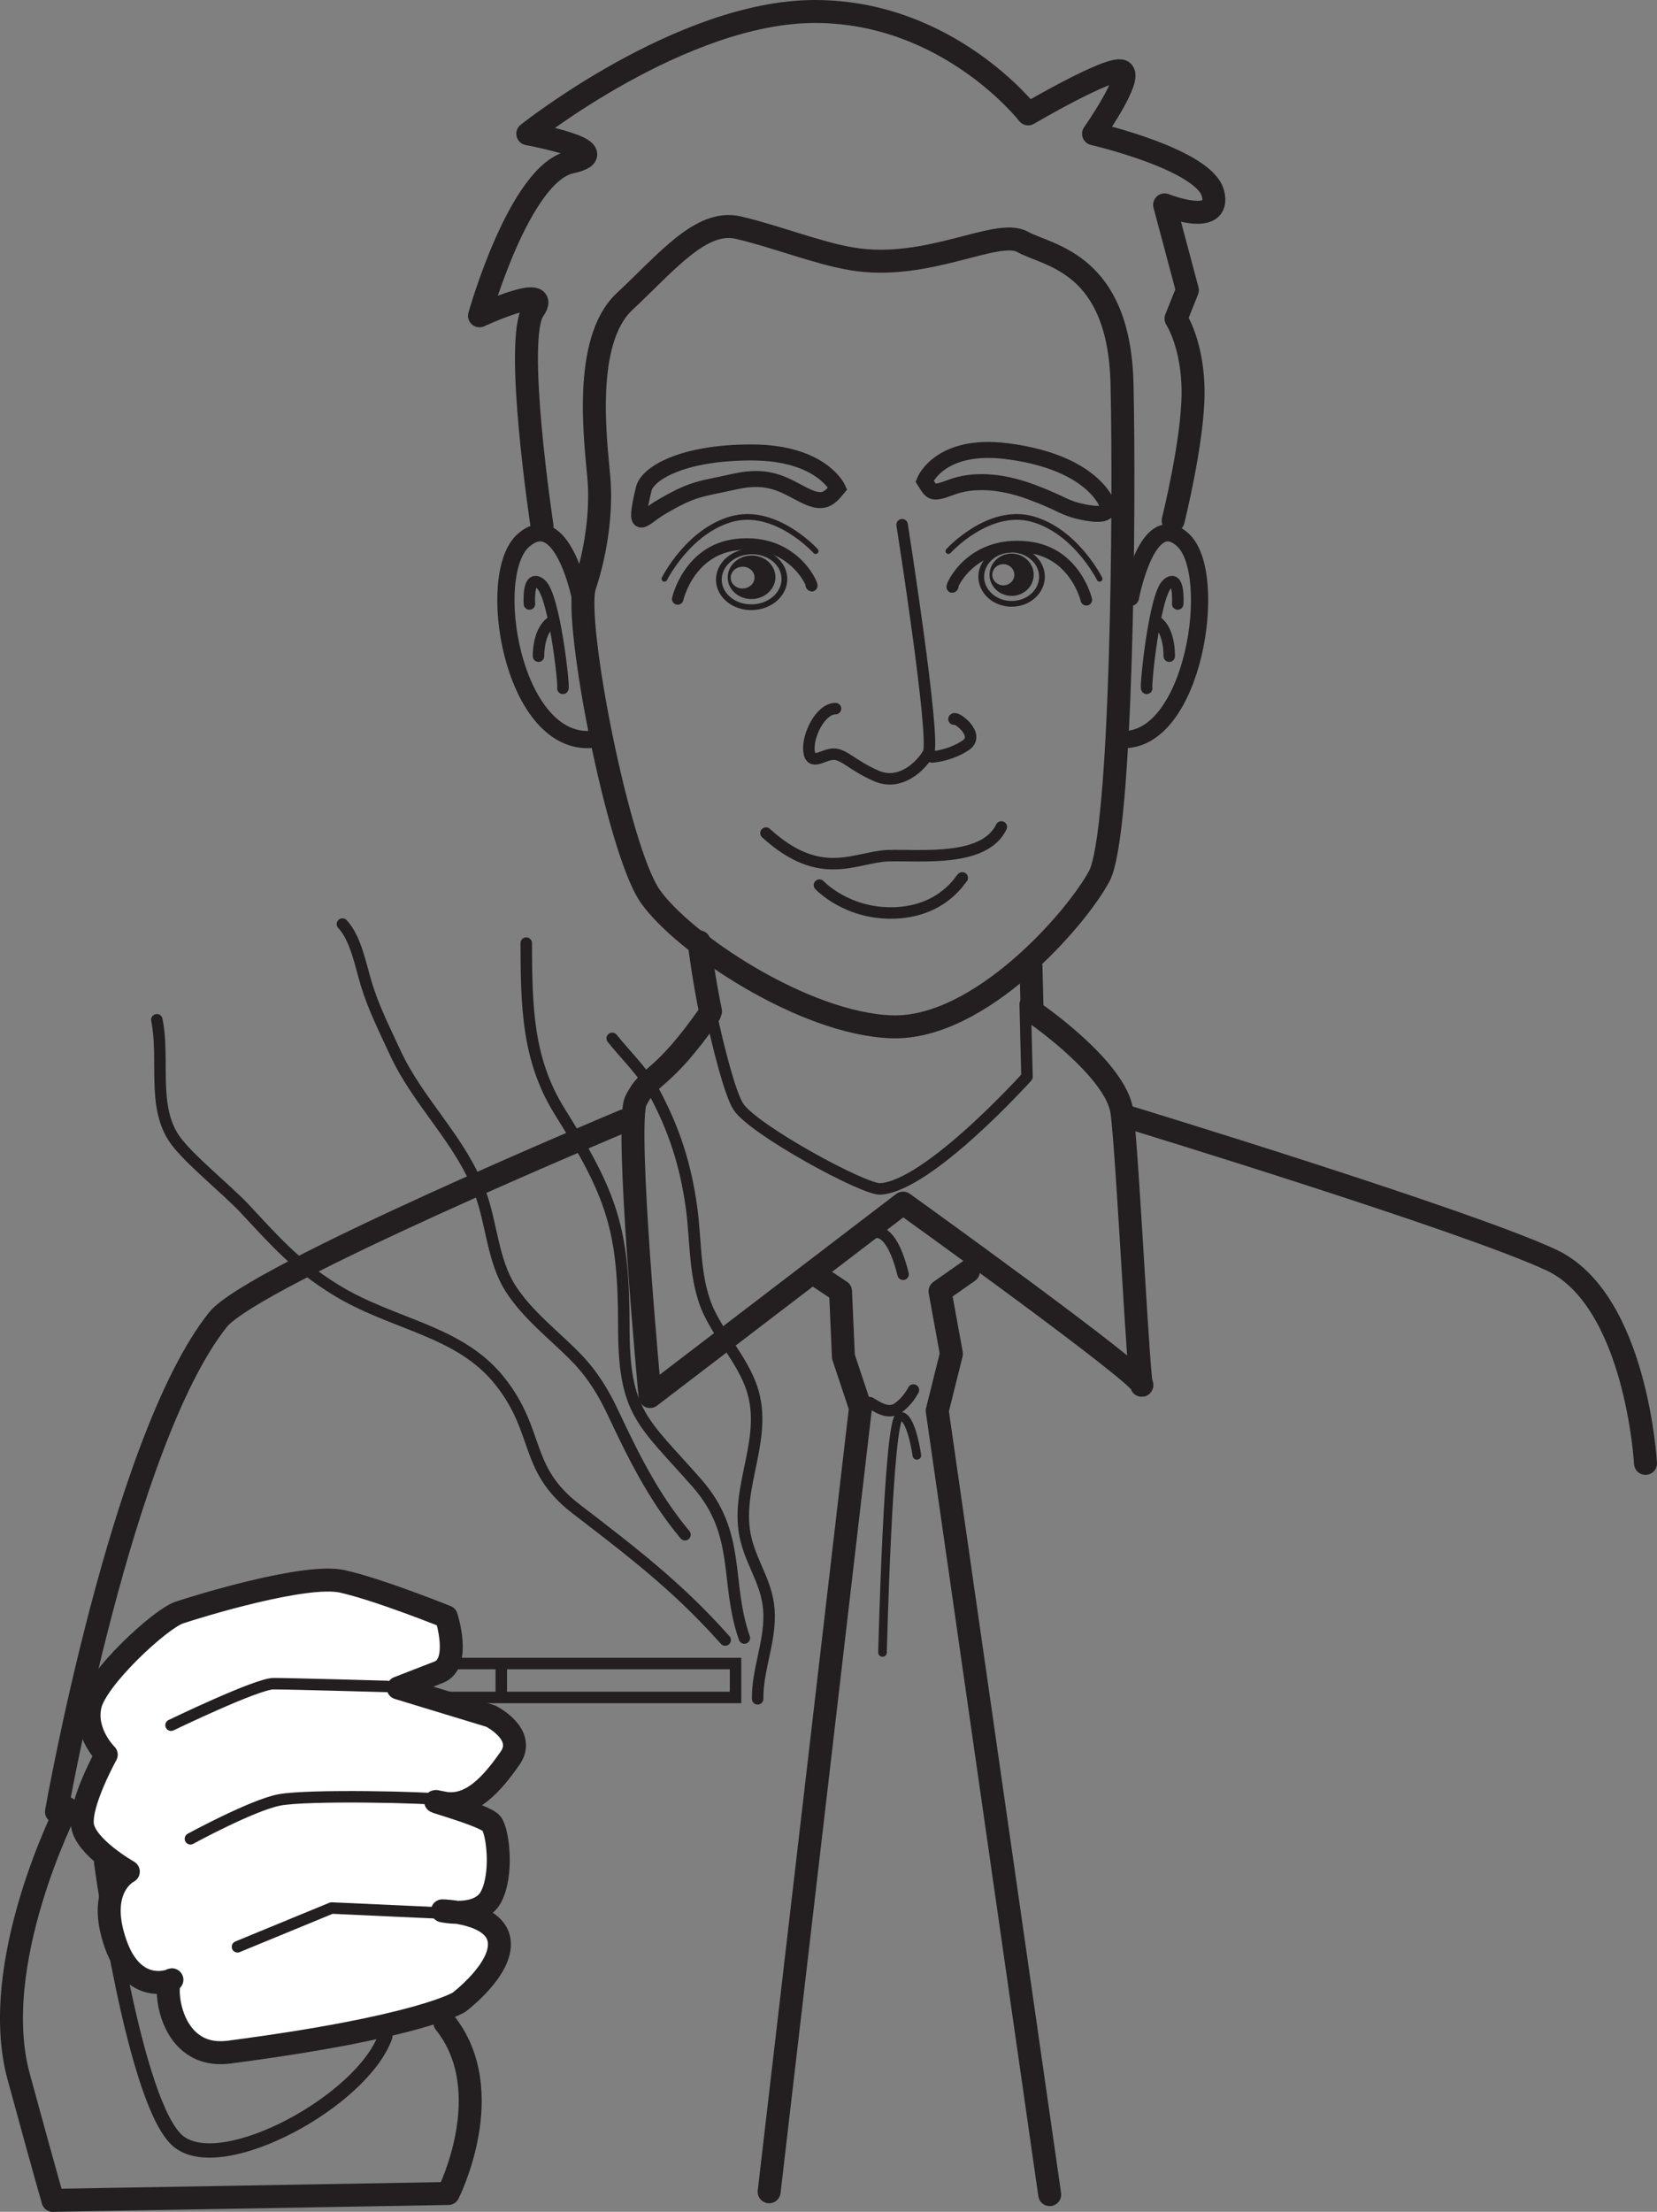 <?xml version="1.0" encoding="UTF-8"?>
<svg xmlns="http://www.w3.org/2000/svg" xmlns:xlink="http://www.w3.org/1999/xlink" width="144.317pt" height="192.562pt" viewBox="0 0 144.317 192.562" version="1.1">
<rect x="0" y="0" width="144.317" height="192.562" fill="#808080" stroke="none"/>
<defs>
<clipPath id="clip1">
  <path d="M 97 96 L 144.316 96 L 144.316 129 L 97 129 Z M 97 96 "/>
</clipPath>
<clipPath id="clip2">
  <path d="M 80 109 L 93 109 L 93 192.562 L 80 192.562 Z M 80 109 "/>
</clipPath>
<clipPath id="clip3">
  <path d="M 3 175 L 42 175 L 42 192.562 L 3 192.562 Z M 3 175 "/>
</clipPath>
<clipPath id="clip4">
  <path d="M 0 156 L 7 156 L 7 192.562 L 0 192.562 Z M 0 156 "/>
</clipPath>
</defs>
<g id="surface1">
<path style="fill:none;stroke-width:1;stroke-linecap:butt;stroke-linejoin:miter;stroke:rgb(13.73%,12.16%,12.549%);stroke-opacity:1;stroke-miterlimit:4;" d="M 64.062 44.781 L 27.598 44.781 L 27.598 47.734 L 64.062 47.734 Z M 64.062 44.781 " transform="matrix(1,0,0,-1,0,192.562)"/>
<path style="fill:none;stroke-width:2;stroke-linecap:round;stroke-linejoin:round;stroke:rgb(13.73%,12.16%,12.549%);stroke-opacity:1;stroke-miterlimit:4;" d="M -0 0.002 C -0 0.002 -32.363 -13.51 -35.41 -17.331 C -43.785 -27.842 -49.473 -60.17 -49.473 -60.17 " transform="matrix(1,0,0,-1,54.391,97.564)"/>
<path style="fill:none;stroke-width:1;stroke-linecap:round;stroke-linejoin:round;stroke:rgb(13.73%,12.16%,12.549%);stroke-opacity:1;stroke-miterlimit:4;" d="M -0.002 0 L 0.155 -6.355 C 0.155 -6.355 -8.408 -15.867 -12.619 -16.117 C -14.06 -16.199 -23.756 -10.918 -24.998 -8.934 C -25.728 -7.766 -26.72 -3.828 -27.408 -0.648 " transform="matrix(1,0,0,-1,89.291,87.391)"/>
<path style="fill:none;stroke-width:2;stroke-linecap:round;stroke-linejoin:round;stroke:rgb(13.73%,12.16%,12.549%);stroke-opacity:1;stroke-miterlimit:4;" d="M 0.001 0.001 C 0.001 0.001 6.99 -4.82 7.486 -8.535 C 7.982 -12.253 8.974 -33.046 9.22 -32.304 C 9.466 -31.562 -11.577 -16.456 -11.577 -16.456 L -33.616 -33.296 C -33.616 -33.296 -35.842 -9.527 -34.854 -7.546 C -33.635 -5.109 -32.682 -6.062 -28.436 0.001 " transform="matrix(1,0,0,-1,90.233,88.286)"/>
<g clip-path="url(#clip1)" clip-rule="nonzero">
<path style="fill:none;stroke-width:2;stroke-linecap:round;stroke-linejoin:round;stroke:rgb(13.73%,12.16%,12.549%);stroke-opacity:1;stroke-miterlimit:4;" d="M -0.001 -0 C -0.001 -0 -0.782 14.238 -8.212 17.707 C -15.637 21.171 -44.852 30.085 -44.852 30.085 " transform="matrix(1,0,0,-1,143.317,127.402)"/>
</g>
<path style="fill:none;stroke-width:0.5;stroke-linecap:butt;stroke-linejoin:miter;stroke:rgb(13.73%,12.16%,12.549%);stroke-opacity:1;stroke-miterlimit:4;" d="M -0.002 0 C -0.158 -0.191 -0.38 -0.312 -0.67 -0.363 C -1.021 -0.425 -1.314 -0.339 -1.548 -0.101 C -1.787 0.141 -1.955 0.446 -2.052 0.813 L 0.287 1.231 C 0.256 0.602 0.159 0.192 -0.002 0 Z M 5.354 4.661 C 5.6 4.407 5.78 4.075 5.893 3.665 L 3.33 3.208 C 3.338 3.747 3.428 4.153 3.604 4.43 C 3.772 4.704 4.026 4.872 4.358 4.93 C 4.772 5.004 5.104 4.915 5.354 4.661 Z M 5.354 4.661 " transform="matrix(1,0,0,-1,21.705,145.075)"/>
<path style="fill:none;stroke-width:0.5;stroke-linecap:butt;stroke-linejoin:miter;stroke:rgb(13.73%,12.16%,12.549%);stroke-opacity:1;stroke-miterlimit:4;" d="M 0.001 -0 C -0.585 -0.672 -1.034 -1.715 -1.347 -3.125 L -1.542 -4.016 L -4.124 -4.008 C -4.081 -3.247 -3.968 -2.571 -3.792 -1.989 C -3.612 -1.403 -3.37 -0.868 -3.066 -0.372 L -3.062 -0.051 L -5.987 -0.04 C -6.171 -0.458 -6.347 -1.059 -6.507 -1.852 C -6.671 -2.641 -6.761 -3.336 -6.784 -3.95 L -9.132 -3.938 L -9.14 -5.606 L -6.769 -5.614 C -6.624 -7.133 -6.198 -8.317 -5.491 -9.168 C -4.777 -10.024 -3.913 -10.45 -2.898 -10.458 C -2.198 -10.461 -1.628 -10.356 -1.183 -10.141 C -0.737 -9.93 -0.359 -9.637 -0.046 -9.27 C 0.27 -8.887 0.524 -8.461 0.712 -7.993 C 0.891 -7.512 1.048 -7.02 1.181 -6.497 L 1.407 -5.594 L 4.223 -5.606 C 4.184 -6.442 4.028 -7.286 3.751 -8.133 C 3.473 -8.981 3.227 -9.563 3.02 -9.887 L 3.016 -10.215 L 5.966 -10.223 C 6.227 -9.704 6.454 -9 6.63 -8.106 C 6.813 -7.208 6.907 -6.395 6.915 -5.665 L 10.544 -5.68 L 10.548 -4.012 L 6.872 -3.997 C 6.833 -3.223 6.688 -2.532 6.438 -1.915 C 6.184 -1.297 5.864 -0.774 5.481 -0.348 C 5.102 0.074 4.665 0.41 4.157 0.644 C 3.649 0.882 3.11 1.003 2.54 1.003 C 1.434 1.011 0.591 0.675 0.001 -0 Z M -2.245 -6.668 C -2.437 -6.829 -2.675 -6.911 -2.968 -6.907 C -3.323 -6.907 -3.601 -6.766 -3.788 -6.489 C -3.976 -6.211 -4.085 -5.883 -4.116 -5.5 L -1.741 -5.508 C -1.886 -6.122 -2.058 -6.504 -2.245 -6.668 Z M 3.852 -3.032 C 4.052 -3.321 4.169 -3.684 4.208 -4.11 L 1.606 -4.102 C 1.712 -3.575 1.872 -3.188 2.087 -2.95 C 2.306 -2.708 2.587 -2.59 2.923 -2.59 C 3.345 -2.594 3.653 -2.743 3.852 -3.032 Z M 3.852 -3.032 " transform="matrix(1,0,0,-1,27.71,138.171)"/>
<path style="fill:none;stroke-width:0.5;stroke-linecap:butt;stroke-linejoin:miter;stroke:rgb(13.73%,12.16%,12.549%);stroke-opacity:1;stroke-miterlimit:4;" d="M 0.002 0.001 C -0.213 -0.127 -0.463 -0.166 -0.752 -0.12 C -1.104 -0.057 -1.354 0.126 -1.49 0.431 C -1.631 0.74 -1.686 1.08 -1.654 1.459 L 0.689 1.06 C 0.443 0.482 0.217 0.13 0.002 0.001 Z M 0.002 0.001 " transform="matrix(1,0,0,-1,33.182,147.763)"/>
<path style="fill:none;stroke-width:0.5;stroke-linecap:round;stroke-linejoin:round;stroke:rgb(13.73%,12.16%,12.549%);stroke-opacity:1;stroke-miterlimit:4;" d="M -0 0 C -0 0 -3.516 3.875 -7.352 2.777 C -11.117 1.703 -13.168 -2.414 -13.168 -2.414 " transform="matrix(1,0,0,-1,71.039,47.977)"/>
<path style="fill:none;stroke-width:1;stroke-linecap:round;stroke-linejoin:round;stroke:rgb(13.73%,12.16%,12.549%);stroke-opacity:1;stroke-miterlimit:4;" d="M -0.002 0.001 C 0.385 -0.651 -1.209 4.149 -6.548 3.517 C -10.677 3.024 -11.63 -1.21 -11.63 -1.21 " transform="matrix(1,0,0,-1,70.654,50.935)"/>
<path style="fill:none;stroke-width:0.5;stroke-linecap:round;stroke-linejoin:round;stroke:rgb(13.73%,12.16%,12.549%);stroke-opacity:1;stroke-miterlimit:4;" d="M -0.001 0 C -0.001 0 3.511 3.875 7.355 2.777 C 11.117 1.703 13.167 -2.414 13.167 -2.414 " transform="matrix(1,0,0,-1,82.602,47.977)"/>
<path style="fill:none;stroke-width:1;stroke-linecap:round;stroke-linejoin:round;stroke:rgb(13.73%,12.16%,12.549%);stroke-opacity:1;stroke-miterlimit:4;" d="M -0.002 -0.001 C -0.384 -0.63 1.209 4.03 6.549 3.413 C 10.678 2.936 11.631 -1.173 11.631 -1.173 " transform="matrix(1,0,0,-1,82.986,51.049)"/>
<path style="fill:none;stroke-width:1.393;stroke-linecap:butt;stroke-linejoin:miter;stroke:rgb(13.73%,12.16%,12.549%);stroke-opacity:1;stroke-miterlimit:4;" d="M -0.001 0.001 C -0.001 0.001 -1.419 3.129 -7.512 3.129 C -13.61 3.133 -16.587 1.27 -16.899 -0.042 C -17.86 -4.085 -17.005 -2.585 -15.43 -1.66 C -12.544 0.047 -11.981 -0.081 -8.973 0.594 C -5.962 1.27 -4.669 0.286 -2.958 -0.581 C -1.247 -1.445 -0.778 -0.925 -0.001 0.001 Z M -0.001 0.001 " transform="matrix(1,0,0,-1,72.966,42.52)"/>
<path style="fill:none;stroke-width:1.393;stroke-linecap:butt;stroke-linejoin:miter;stroke:rgb(13.73%,12.16%,12.549%);stroke-opacity:1;stroke-miterlimit:4;" d="M -0.002 0.001 C -0.002 0.001 1.307 3.334 7.139 2.603 C 12.971 1.873 15.108 -0.499 15.745 -1.678 C 16.381 -2.862 15.53 -3.053 13.803 -2.698 C 12.077 -2.346 12.065 -1.975 9.264 -0.94 C 6.463 0.095 4.084 0.119 2.346 -0.534 C 0.612 -1.182 0.639 -1.014 -0.002 0.001 Z M -0.002 0.001 " transform="matrix(1,0,0,-1,80.525,41.88)"/>
<path style=" stroke:none;fill-rule:nonzero;fill:rgb(13.73%,12.16%,12.549%);fill-opacity:1;" d="M 64.711 51.234 C 64.141 51.258 63.66 50.848 63.641 50.324 C 63.625 49.801 64.07 49.359 64.645 49.34 C 65.215 49.316 65.699 49.723 65.715 50.25 C 65.734 50.77 65.285 51.215 64.711 51.234 M 65.387 48.363 C 64.242 48.406 63.34 49.285 63.383 50.336 C 63.418 51.379 64.379 52.195 65.527 52.152 C 66.672 52.109 67.57 51.23 67.535 50.184 C 67.496 49.137 66.535 48.32 65.387 48.363 "/>
<path style="fill:none;stroke-width:0.5;stroke-linecap:butt;stroke-linejoin:miter;stroke:rgb(13.73%,12.16%,12.549%);stroke-opacity:1;stroke-miterlimit:4;" d="M -0.002 -0 C 0.049 -1.344 -1.189 -2.477 -2.767 -2.532 C -4.345 -2.59 -5.658 -1.547 -5.709 -0.207 C -5.759 1.132 -4.521 2.269 -2.947 2.328 C -1.369 2.382 -0.048 1.339 -0.002 -0 Z M -0.002 -0 " transform="matrix(1,0,0,-1,68.318,50.332)"/>
<path style=" stroke:none;fill-rule:nonzero;fill:rgb(13.73%,12.16%,12.549%);fill-opacity:1;" d="M 87.387 50.961 C 86.855 50.961 86.422 50.547 86.422 50.039 C 86.422 49.531 86.855 49.117 87.387 49.117 C 87.914 49.117 88.344 49.531 88.344 50.039 C 88.344 50.547 87.914 50.961 87.387 50.961 M 88.109 48.195 C 87.043 48.195 86.184 49.023 86.184 50.039 C 86.184 51.055 87.043 51.879 88.109 51.879 C 89.168 51.879 90.031 51.055 90.031 50.039 C 90.031 49.023 89.168 48.195 88.109 48.195 "/>
<path style="fill:none;stroke-width:0.5;stroke-linecap:butt;stroke-linejoin:miter;stroke:rgb(13.73%,12.16%,12.549%);stroke-opacity:1;stroke-miterlimit:4;" d="M -0.002 -0 C -0.002 -1.301 -1.185 -2.36 -2.642 -2.36 C -4.103 -2.36 -5.291 -1.301 -5.291 -0 C -5.291 1.304 -4.103 2.359 -2.642 2.359 C -1.185 2.359 -0.002 1.304 -0.002 -0 Z M -0.002 -0 " transform="matrix(1,0,0,-1,90.752,50.211)"/>
<path style="fill:none;stroke-width:2;stroke-linecap:round;stroke-linejoin:round;stroke:rgb(13.73%,12.16%,12.549%);stroke-opacity:1;stroke-miterlimit:4;" d="M -0.001 0.001 C 6.593 -1.101 12.628 2.724 14.855 1.485 C 17.081 0.247 23.273 -0.245 23.523 -10.897 C 23.769 -21.542 23.523 -50.018 21.542 -53.733 C 19.562 -57.444 11.14 -67.101 3.468 -66.854 C -4.212 -66.604 -14.778 -59.507 -17.583 -55.464 C -20.387 -51.417 -24.262 -31.444 -23.274 -28.476 C -22.286 -25.503 -21.79 -22.038 -22.04 -19.065 C -22.286 -16.097 -23.524 -7.183 -19.809 -3.718 C -16.094 -0.245 -13.126 3.466 -9.907 2.724 C -6.688 1.982 -2.973 0.493 -0.001 0.001 Z M -0.001 0.001 " transform="matrix(1,0,0,-1,74.2,22.54)"/>
<path style="fill:none;stroke-width:1.5;stroke-linecap:round;stroke-linejoin:round;stroke:rgb(13.73%,12.16%,12.549%);stroke-opacity:1;stroke-miterlimit:4;" d="M -0.001 -0.001 C -0.001 -0.001 1.476 7.924 4.609 4.956 C 7.742 1.979 5.531 -12.626 -0.739 -12.38 " transform="matrix(1,0,0,-1,98.458,52.006)"/>
<path style="fill:none;stroke-width:2;stroke-linecap:round;stroke-linejoin:round;stroke:rgb(13.73%,12.16%,12.549%);stroke-opacity:1;stroke-miterlimit:4;" d="M -0.001 -0.001 C -0.001 -0.001 -2.477 16.343 -0.743 18.819 C 0.992 21.292 -5.45 18.323 -5.45 18.323 C -5.45 18.323 -1.985 30.702 2.476 31.694 C 6.933 32.683 -1.243 34.171 -1.243 34.171 C -1.243 34.171 12.132 44.816 23.765 44.816 C 35.406 44.816 42.339 35.901 42.339 35.901 C 42.339 35.901 49.519 40.112 50.507 39.616 C 51.499 39.12 48.031 34.171 48.031 34.171 C 48.031 34.171 57.687 31.941 58.433 28.968 C 59.175 25.999 54.222 27.98 54.222 27.98 L 56.203 20.554 L 55.21 18.073 C 55.21 18.073 56.699 15.847 56.699 11.636 C 56.699 7.429 54.964 0.495 54.964 0.495 " transform="matrix(1,0,0,-1,47.212,45.816)"/>
<path style="fill:none;stroke-width:2;stroke-linecap:round;stroke-linejoin:round;stroke:rgb(13.73%,12.16%,12.549%);stroke-opacity:1;stroke-miterlimit:4;" d="M -0 -0.001 C -0.477 2.202 -0.984 5.737 -0.984 6.042 " transform="matrix(1,0,0,-1,61.883,88.042)"/>
<path style="fill:none;stroke-width:2;stroke-linecap:round;stroke-linejoin:round;stroke:rgb(13.73%,12.16%,12.549%);stroke-opacity:1;stroke-miterlimit:4;" d="M 0.001 -0.001 L 0.095 -3.794 " transform="matrix(1,0,0,-1,89.796,84.194)"/>
<g clip-path="url(#clip2)" clip-rule="nonzero">
<path style="fill:none;stroke-width:2;stroke-linecap:round;stroke-linejoin:round;stroke:rgb(13.73%,12.16%,12.549%);stroke-opacity:1;stroke-miterlimit:4;" d="M 0.001 0.002 L -9.796 68.244 L -8.561 73.197 L -9.553 78.646 L -7.077 80.38 " transform="matrix(1,0,0,-1,91.424,191.064)"/>
</g>
<path style="fill:none;stroke-width:2;stroke-linecap:round;stroke-linejoin:round;stroke:rgb(13.73%,12.16%,12.549%);stroke-opacity:1;stroke-miterlimit:4;" d="M 0.002 -0.001 L 2.228 -1.482 L 2.478 -7.177 L 3.963 -11.634 L -3.99 -79.88 " transform="matrix(1,0,0,-1,70.979,110.936)"/>
<path style="fill:none;stroke-width:1;stroke-linecap:round;stroke-linejoin:round;stroke:rgb(13.73%,12.16%,12.549%);stroke-opacity:1;stroke-miterlimit:4;" d="M -0.002 0 C -0.002 0 2.948 -18.734 2.284 -19.891 C 1.623 -21.047 -0.189 -22.777 -2.255 -21.871 C -4.314 -20.965 -5.06 -19.977 -5.966 -19.977 C -6.877 -19.977 -7.951 -21.047 -8.111 -19.727 C -8.279 -18.406 -7.123 -16.012 -5.802 -16.012 " transform="matrix(1,0,0,-1,78.572,45.68)"/>
<path style="fill:none;stroke-width:1;stroke-linecap:round;stroke-linejoin:round;stroke:rgb(13.73%,12.16%,12.549%);stroke-opacity:1;stroke-miterlimit:4;" d="M 0.001 -0.001 C 0.165 0.249 2.392 -1.404 0.99 -2.31 C -0.413 -3.22 -1.897 -3.302 -1.897 -3.302 " transform="matrix(1,0,0,-1,83.085,62.6)"/>
<path style="fill:none;stroke-width:1;stroke-linecap:round;stroke-linejoin:round;stroke:rgb(13.73%,12.16%,12.549%);stroke-opacity:1;stroke-miterlimit:4;" d="M -0.002 -0 C -1.486 -3.083 -6.982 -2.418 -9.845 -2.504 C -12.709 -2.598 -15.705 -4.911 -20.498 -0.536 " transform="matrix(1,0,0,-1,87.213,71.992)"/>
<path style="fill:none;stroke-width:1;stroke-linecap:round;stroke-linejoin:round;stroke:rgb(13.73%,12.16%,12.549%);stroke-opacity:1;stroke-miterlimit:4;" d="M -0.001 0.002 C -0.087 0.002 -1.61 -2.866 -5.817 -3.045 C -10.024 -3.225 -12.438 -0.627 -12.438 -0.627 " transform="matrix(1,0,0,-1,83.809,76.431)"/>
<path style="fill:none;stroke-width:1;stroke-linecap:round;stroke-linejoin:round;stroke:rgb(13.73%,12.16%,12.549%);stroke-opacity:1;stroke-miterlimit:4;" d="M -0.001 0.001 C -0.001 0.001 0.183 2.724 -0.922 1.732 C -2.028 0.744 -2.829 -7.178 -2.704 -7.342 " transform="matrix(1,0,0,-1,102.575,52.584)"/>
<path style="fill:none;stroke-width:1;stroke-linecap:round;stroke-linejoin:round;stroke:rgb(13.73%,12.16%,12.549%);stroke-opacity:1;stroke-miterlimit:4;" d="M -0.002 -0.002 C -0.002 -0.002 0.061 2.147 -1.045 2.971 " transform="matrix(1,0,0,-1,101.838,57.123)"/>
<path style="fill:none;stroke-width:1.5;stroke-linecap:round;stroke-linejoin:round;stroke:rgb(13.73%,12.16%,12.549%);stroke-opacity:1;stroke-miterlimit:4;" d="M -0 -0.001 C -0 -0.001 -1.586 7.924 -4.961 4.956 C -8.336 1.979 -5.953 -12.626 0.793 -12.38 " transform="matrix(1,0,0,-1,50.543,52.006)"/>
<path style="fill:none;stroke-width:1;stroke-linecap:round;stroke-linejoin:round;stroke:rgb(13.73%,12.16%,12.549%);stroke-opacity:1;stroke-miterlimit:4;" d="M 0.001 0.001 C 0.001 0.001 -0.202 2.724 0.99 1.732 C 2.181 0.744 3.04 -7.178 2.912 -7.342 " transform="matrix(1,0,0,-1,46.112,52.584)"/>
<path style="fill:none;stroke-width:1;stroke-linecap:round;stroke-linejoin:round;stroke:rgb(13.73%,12.16%,12.549%);stroke-opacity:1;stroke-miterlimit:4;" d="M -0.001 -0.002 C -0.001 -0.002 -0.064 2.147 1.128 2.971 " transform="matrix(1,0,0,-1,46.903,57.123)"/>
<path style="fill:none;stroke-width:1;stroke-linecap:round;stroke-linejoin:round;stroke:rgb(13.73%,12.16%,12.549%);stroke-opacity:1;stroke-miterlimit:4;" d="M -0.001 -0.001 C -0.001 -0.001 1.597 1.295 2.792 -3.494 " transform="matrix(1,0,0,-1,75.864,107.444)"/>
<path style="fill:none;stroke-width:1;stroke-linecap:round;stroke-linejoin:round;stroke:rgb(13.73%,12.16%,12.549%);stroke-opacity:1;stroke-miterlimit:4;" d="M 0 0.001 C 0.399 -0.199 1.496 -1.097 2.395 -0.499 C 3.293 0.098 3.789 1.098 3.789 1.098 " transform="matrix(1,0,0,-1,75.765,122.114)"/>
<path style="fill:none;stroke-width:0.75;stroke-linecap:round;stroke-linejoin:round;stroke:rgb(13.73%,12.16%,12.549%);stroke-opacity:1;stroke-miterlimit:4;" d="M 0.001 0.002 C 0.001 0.002 0.497 20.353 1.497 20.552 C 2.493 20.752 2.993 17.162 2.993 17.162 " transform="matrix(1,0,0,-1,76.862,143.865)"/>
<path style=" stroke:none;fill-rule:nonzero;fill:rgb(100%,100%,100%);fill-opacity:1;" d="M 7.848 148.484 C 8.387 146.098 13.934 140.953 15.621 140.387 C 17.309 139.824 26.625 136.965 29.805 137.672 C 32.984 138.379 38.875 140.754 38.875 140.754 C 38.875 140.754 40.195 144.812 38.211 145.582 C 36.227 146.355 34.68 146.953 34.68 146.953 L 42.742 149.406 C 42.742 149.406 45.891 150.98 44.422 153.074 C 42.949 155.172 41.035 157.504 38.531 156.949 C 36.031 156.398 42.266 157.977 42.824 158.773 C 43.387 159.574 43.793 163.223 42.762 165.148 C 41.73 167.07 38.531 166.355 38.531 166.355 C 38.531 166.355 43.105 166.449 43.473 168.938 C 43.836 171.418 39.98 174.312 39.98 174.312 C 39.98 174.312 36.602 176.484 19.961 178.656 C 14.641 179.348 14.234 172.641 14.898 172.383 C 15.559 172.125 11.812 174.176 10.074 169.25 C 8.336 164.324 11.176 162.941 11.176 162.941 C 11.176 162.941 7.422 160.816 7.18 158.883 C 6.938 156.941 9.254 152.762 9.254 152.762 C 9.254 152.762 7.312 150.875 7.848 148.484 "/>
<path style="fill:none;stroke-width:2;stroke-linecap:round;stroke-linejoin:round;stroke:rgb(13.73%,12.16%,12.549%);stroke-opacity:1;stroke-miterlimit:4;" d="M 0.001 0.002 C 0.54 2.388 6.087 7.533 7.774 8.099 C 9.462 8.662 18.778 11.521 21.958 10.814 C 25.138 10.107 31.028 7.732 31.028 7.732 C 31.028 7.732 32.349 3.673 30.364 2.904 C 28.38 2.13 26.833 1.533 26.833 1.533 L 34.895 -0.92 C 34.895 -0.92 38.044 -2.495 36.575 -4.588 C 35.102 -6.686 33.188 -9.018 30.684 -8.463 C 28.184 -7.913 34.419 -9.491 34.977 -10.288 C 35.54 -11.088 35.946 -14.737 34.915 -16.663 C 33.884 -18.584 30.684 -17.87 30.684 -17.87 C 30.684 -17.87 35.259 -17.963 35.626 -20.452 C 35.989 -22.932 32.134 -25.827 32.134 -25.827 C 32.134 -25.827 28.755 -27.998 12.114 -30.17 C 6.794 -30.862 6.388 -24.155 7.052 -23.897 C 7.712 -23.639 3.966 -25.69 2.227 -20.764 C 0.489 -15.838 3.329 -14.456 3.329 -14.456 C 3.329 -14.456 -0.425 -12.331 -0.667 -10.397 C -0.909 -8.456 1.407 -4.276 1.407 -4.276 C 1.407 -4.276 -0.534 -2.389 0.001 0.002 Z M 0.001 0.002 " transform="matrix(1,0,0,-1,7.847,148.486)"/>
<path style="fill:none;stroke-width:1;stroke-linecap:round;stroke-linejoin:round;stroke:rgb(13.73%,12.16%,12.549%);stroke-opacity:1;stroke-miterlimit:4;" d="M 0.001 0.001 C 0.001 0.001 7.478 3.615 8.923 3.615 C 10.372 3.615 18.814 3.376 18.814 3.376 " transform="matrix(1,0,0,-1,14.897,150.197)"/>
<path style="fill:none;stroke-width:1;stroke-linecap:round;stroke-linejoin:round;stroke:rgb(13.73%,12.16%,12.549%);stroke-opacity:1;stroke-miterlimit:4;" d="M 0 -0 C 0 -0 5.305 2.894 7.715 3.378 C 10.129 3.859 20.981 3.621 22.188 3.378 " transform="matrix(1,0,0,-1,16.586,160.085)"/>
<path style="fill:none;stroke-width:1;stroke-linecap:round;stroke-linejoin:round;stroke:rgb(13.73%,12.16%,12.549%);stroke-opacity:1;stroke-miterlimit:4;" d="M -0.001 -0 L 8.198 3.375 L 18.811 2.89 " transform="matrix(1,0,0,-1,20.685,169.488)"/>
<path style="fill:none;stroke-width:1.25;stroke-linecap:round;stroke-linejoin:round;stroke:rgb(13.73%,12.16%,12.549%);stroke-opacity:1;stroke-miterlimit:4;" d="M -0.002 -0.001 C -0.002 -0.001 2.893 -21.353 6.784 -24.345 C 10.678 -27.341 22.752 -20.755 24.748 -15.165 " transform="matrix(1,0,0,-1,8.81,162.127)"/>
<g clip-path="url(#clip3)" clip-rule="nonzero">
<path style="fill:none;stroke-width:2;stroke-linecap:round;stroke-linejoin:round;stroke:rgb(13.73%,12.16%,12.549%);stroke-opacity:1;stroke-miterlimit:4;" d="M -0.002 -0.001 L 34.424 0.597 C 34.424 0.597 38.916 9.48 34.127 15.464 " transform="matrix(1,0,0,-1,4.619,191.562)"/>
</g>
<g clip-path="url(#clip4)" clip-rule="nonzero">
<path style="fill:none;stroke-width:2;stroke-linecap:round;stroke-linejoin:round;stroke:rgb(13.73%,12.16%,12.549%);stroke-opacity:1;stroke-miterlimit:4;" d="M -0 0.002 C -0 0.002 -6.887 -13.471 -4.191 -23.354 C -1.496 -33.233 -1.199 -34.127 -1.199 -34.127 " transform="matrix(1,0,0,-1,5.816,157.435)"/>
</g>
<path style="fill:none;stroke-width:1;stroke-linecap:butt;stroke-linejoin:miter;stroke:rgb(13.73%,12.16%,12.549%);stroke-opacity:1;stroke-miterlimit:4;" d="M 0.001 -0 L 0.001 -3.075 " transform="matrix(1,0,0,-1,43.659,144.828)"/>
<path style="fill:none;stroke-width:1;stroke-linecap:round;stroke-linejoin:miter;stroke:rgb(13.73%,12.16%,12.549%);stroke-opacity:1;stroke-miterlimit:4;" d="M 0.001 -0 C -4.171 4.679 -8.057 7.628 -12.987 11.418 C -17.553 14.925 -16.081 18.043 -19.596 22.503 C -23.159 27.019 -28.952 27.402 -33.991 30.531 C -37.311 32.593 -39.03 34.523 -41.811 37.519 C -43.331 39.156 -46.764 41.902 -47.936 43.578 C -49.952 46.46 -48.799 50.558 -49.499 54 " transform="matrix(1,0,0,-1,63.159,142.781)"/>
<path style="fill:none;stroke-width:1;stroke-linecap:round;stroke-linejoin:miter;stroke:rgb(13.73%,12.16%,12.549%);stroke-opacity:1;stroke-miterlimit:4;" d="M 0.001 0.001 C -1.717 4.938 -0.221 9.036 -4.124 13.485 C -8.846 18.86 -10.506 19.52 -10.499 27.141 C -10.495 35.594 -11.518 38.543 -16.073 45.825 C -18.936 50.403 -18.975 55.094 -18.999 60.501 " transform="matrix(1,0,0,-1,64.831,142.61)"/>
<path style="fill:none;stroke-width:1;stroke-linecap:round;stroke-linejoin:miter;stroke:rgb(13.73%,12.16%,12.549%);stroke-opacity:1;stroke-miterlimit:4;" d="M 0.001 0.002 C -2.741 3.283 -4.518 6.896 -6.307 10.701 C -7.069 12.318 -8.038 13.943 -9.46 15.404 C -11.366 17.365 -13.682 19.091 -15.182 21.423 C -16.753 23.861 -16.835 27.127 -17.842 29.81 C -19.569 34.423 -23.21 37.576 -25.249 41.994 C -26.147 43.935 -27.124 45.877 -27.741 47.904 C -28.237 49.529 -28.671 51.939 -29.835 53.166 " transform="matrix(1,0,0,-1,59.659,133.615)"/>
<path style="fill:none;stroke-width:1;stroke-linecap:round;stroke-linejoin:miter;stroke:rgb(13.73%,12.16%,12.549%);stroke-opacity:1;stroke-miterlimit:4;" d="M 0 -0.001 C -0.031 2.463 1.024 4.756 1 7.268 C 0.977 9.858 -0.394 11.459 -1 13.811 C -2.171 18.385 1.223 22.842 -0.683 27.518 C -1.562 29.678 -3.168 31.471 -4.187 33.553 C -5.554 36.338 -5.347 39.764 -5.757 42.745 C -6.261 46.44 -7.261 49.584 -9.046 52.881 C -9.976 54.6 -11.445 55.975 -12.668 57.499 " transform="matrix(1,0,0,-1,65.988,147.901)"/>
</g>
</svg>
